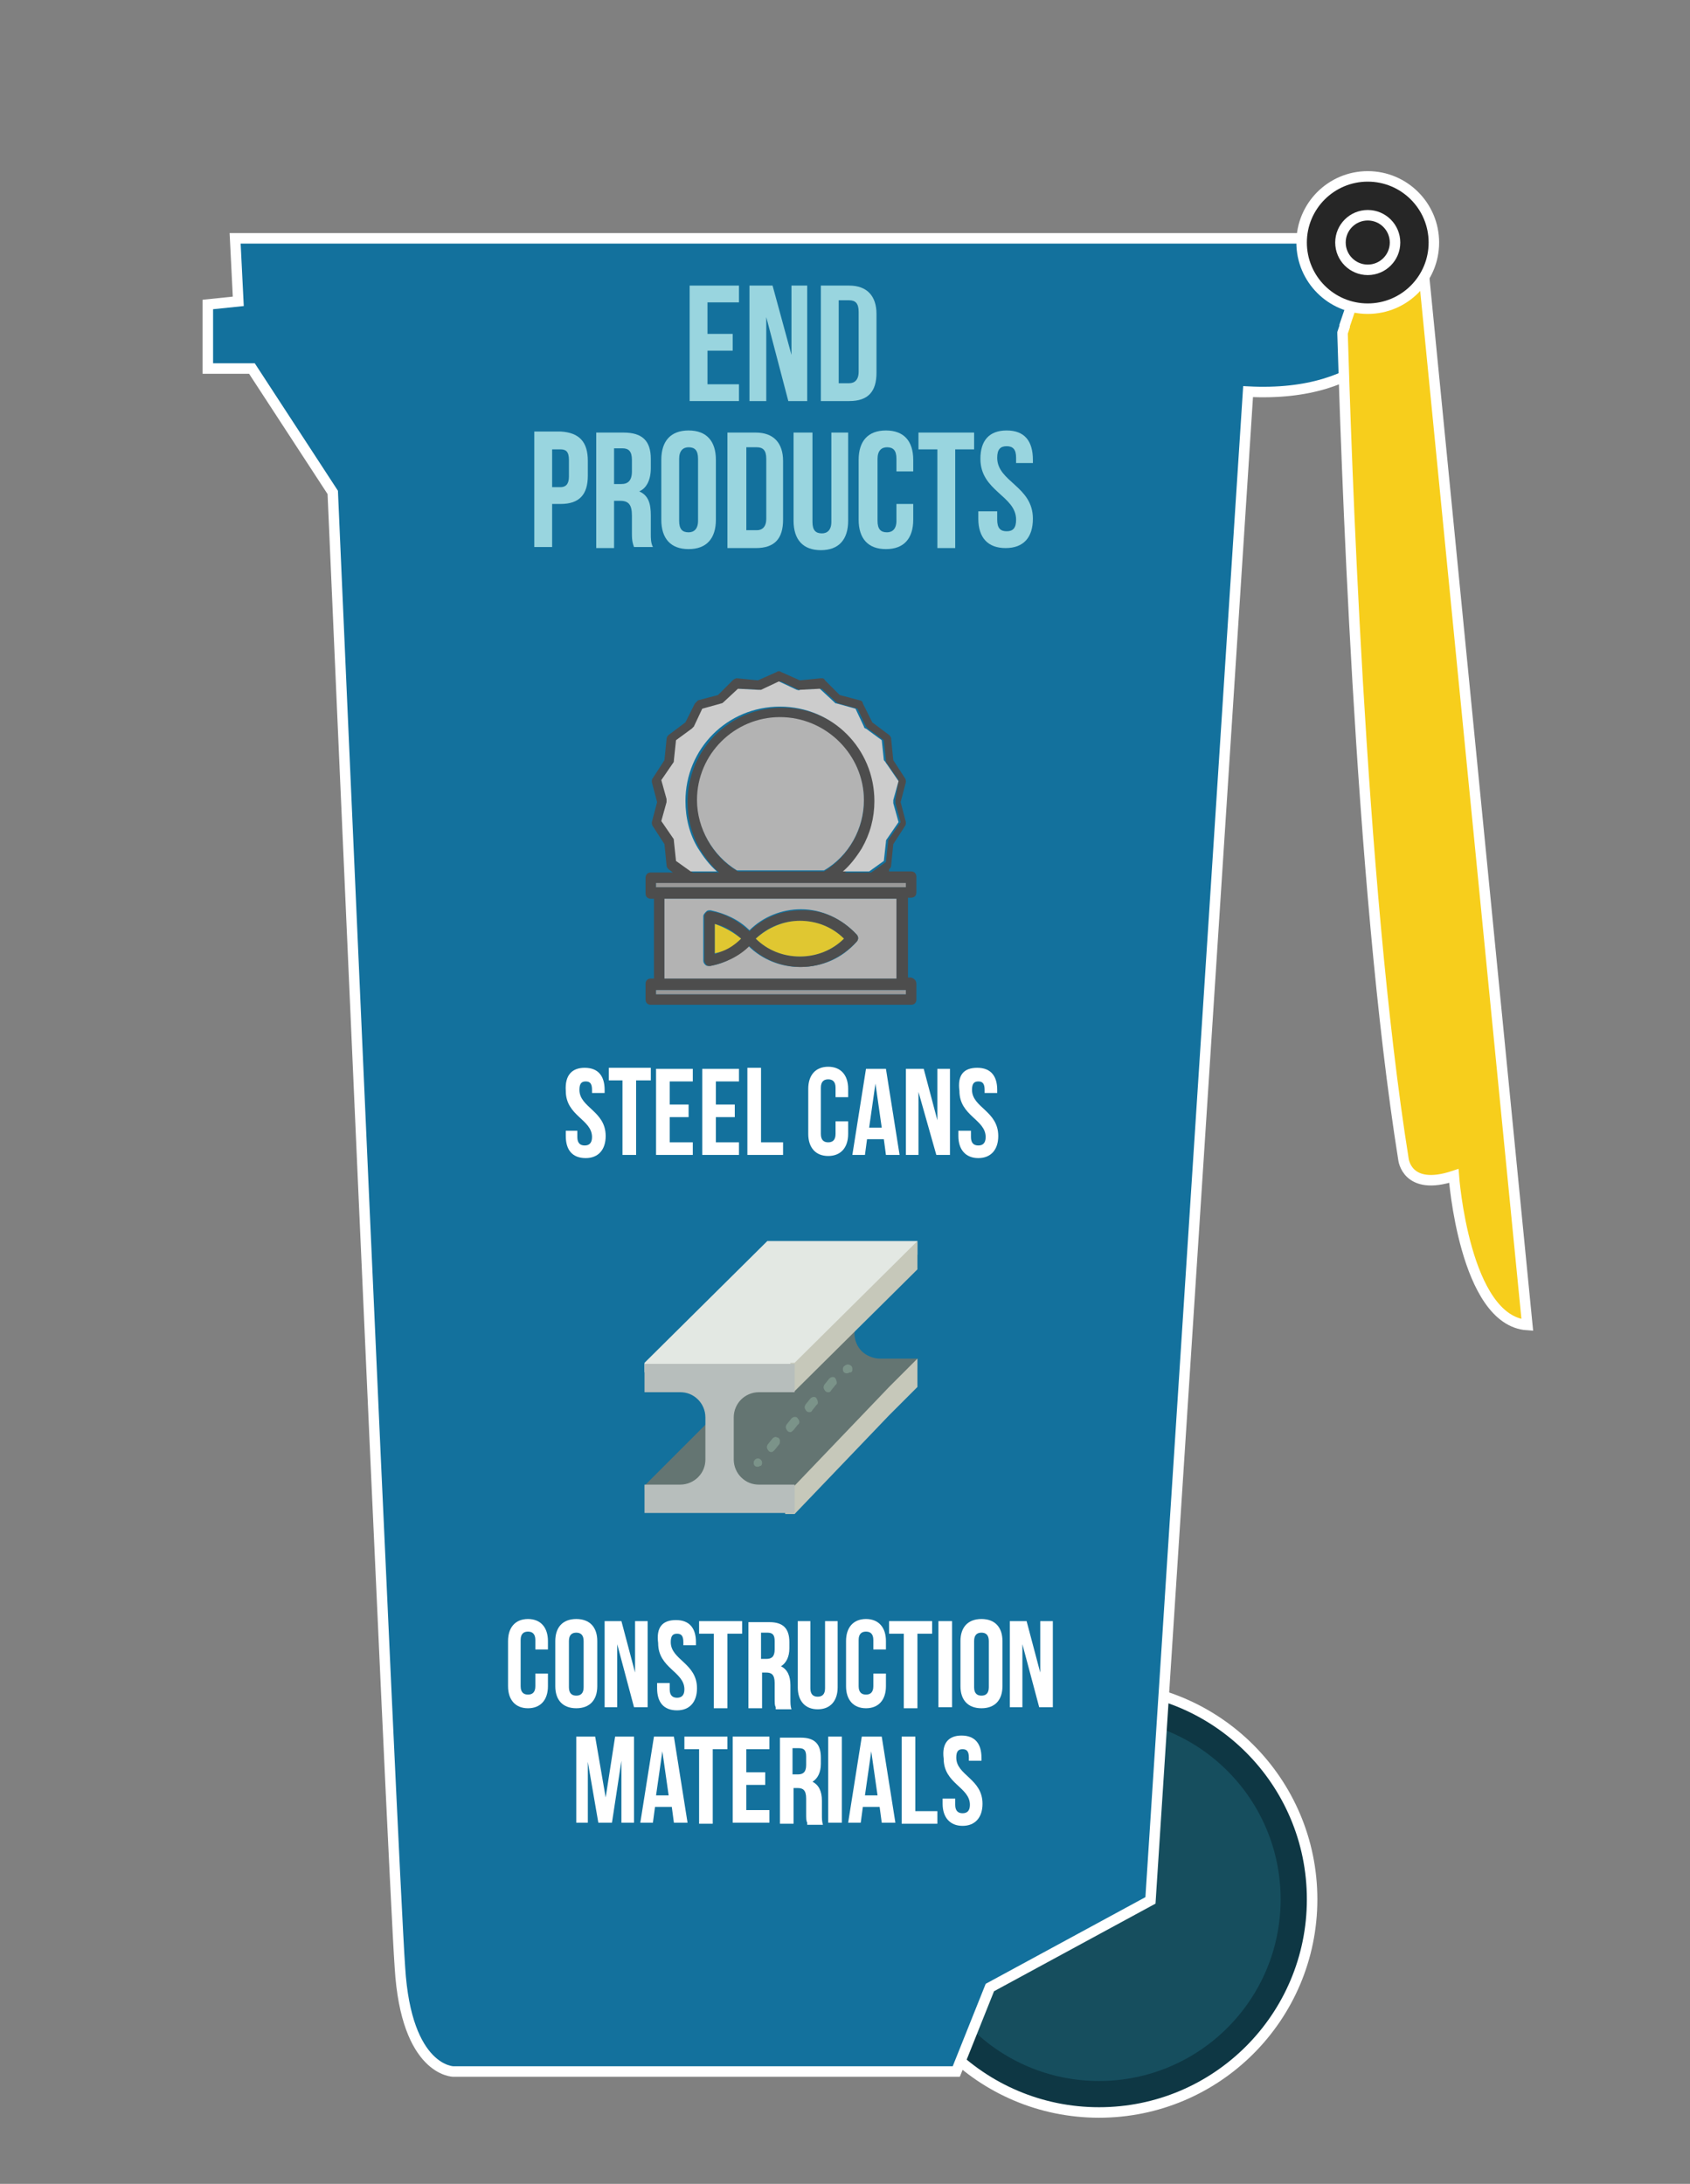 <?xml version="1.0" encoding="utf-8"?>
<!-- Generator: Adobe Illustrator 19.2.1, SVG Export Plug-In . SVG Version: 6.00 Build 0)  -->
<svg version="1.1" id="Layer_1" xmlns="http://www.w3.org/2000/svg" xmlns:xlink="http://www.w3.org/1999/xlink" x="0px" y="0px"
	 viewBox="0 0 161 208" style="enable-background:new 0 0 161 208;" xml:space="preserve">
<rect x="0" y="0" width="161" height="208" fill="#808080" stroke="none"/>
<style type="text/css">
	.st0{fill:#0E3744;stroke:#FFFFFF;stroke-miterlimit:10;}
	.st1{fill:#164E5E;}
	.st2{fill:#13719D;stroke:#FFFFFF;stroke-miterlimit:10;}
	.st3{fill:#F7CE1C;stroke:#FFFFFF;stroke-miterlimit:10;}
	.st4{fill:#262626;stroke:#FFFFFF;stroke-miterlimit:10;}
	.st5{fill:none;stroke:#FFFFFF;stroke-miterlimit:10;}
	.st6{enable-background:new    ;}
	.st7{fill:#FFFFFF;}
	.st8{fill:#647572;}
	.st9{fill:#C6C8BA;}
	.st10{fill:#E3E8E3;}
	.st11{fill:#B7BEBC;}
	.st12{fill:#7B9389;}
	.st13{fill:#4D4D4D;}
	.st14{fill:#999999;}
	.st15{fill:#CCCCCC;}
	.st16{fill:#B3B3B3;}
	.st17{fill:#E0C731;}
	.st18{fill:#99D5DF;}
</style>
<circle class="st0" cx="104.7" cy="180.9" r="20.3"/>
<circle class="st1" cx="104.7" cy="180.9" r="17.3"/>
<path class="st2" d="M131,22.7H22.4l0.3,6L19.8,29v6.1H24l7.7,11.8c0,0,5.7,130.6,6.4,140.5c0.6,9.9,5.1,9.9,5.1,9.9h47.9l3.2-8
	l15.3-8.3l9.3-143.7c5.8,0.3,9.6-1.2,12.2-3.3V22.7H131z"/>
<path class="st3" d="M135.7,26.7l-5.5-1.9l-2.1,6.2l0,0v0.1l-0.2,0.6v0.1c0.3,9.8,1.6,52.3,5.8,78.6c0,0,0.3,3.1,4.8,1.6
	c0,0,1,13.8,7,14.2L135.7,26.7z"/>
<circle class="st4" cx="130.3" cy="23.1" r="6.3"/>
<circle class="st5" cx="130.3" cy="23.1" r="2.6"/>
<g class="st6">
	<path class="st7" d="M55.7,101.7c1.3,0,1.9,0.8,1.9,2.1v0.3h-1.2v-0.3c0-0.6-0.2-0.8-0.6-0.8s-0.6,0.2-0.6,0.8c0,1.7,2.5,2,2.5,4.4
		c0,1.3-0.7,2.1-1.9,2.1c-1.3,0-1.9-0.8-1.9-2.1v-0.5H55v0.6c0,0.6,0.3,0.8,0.7,0.8c0.4,0,0.7-0.2,0.7-0.8c0-1.7-2.5-2-2.5-4.4
		C53.8,102.4,54.5,101.7,55.7,101.7z"/>
	<path class="st7" d="M58,101.7h4v1.2h-1.4v7.1h-1.3v-7.1H58V101.7z"/>
	<path class="st7" d="M63.8,105.2h1.8v1.2h-1.8v2.4h2.2v1.2h-3.5v-8.2h3.5v1.2h-2.2V105.2z"/>
	<path class="st7" d="M68.2,105.2H70v1.2h-1.8v2.4h2.2v1.2h-3.5v-8.2h3.5v1.2h-2.2V105.2z"/>
	<path class="st7" d="M71.2,101.7h1.3v7.1h2.1v1.2h-3.4V101.7z"/>
	<path class="st7" d="M80.8,106.9v1.1c0,1.3-0.7,2.1-1.9,2.1s-1.9-0.8-1.9-2.1v-4.3c0-1.3,0.7-2.1,1.9-2.1s1.9,0.8,1.9,2.1v0.8h-1.2
		v-0.9c0-0.6-0.3-0.8-0.7-0.8c-0.4,0-0.7,0.2-0.7,0.8v4.4c0,0.6,0.3,0.8,0.7,0.8c0.4,0,0.7-0.2,0.7-0.8v-1.2H80.8z"/>
	<path class="st7" d="M85.7,110h-1.3l-0.2-1.5h-1.6l-0.2,1.5h-1.2l1.3-8.2h1.9L85.7,110z M82.8,107.4H84l-0.6-4.2L82.8,107.4z"/>
	<path class="st7" d="M87.5,104v6h-1.2v-8.2H88l1.3,4.9v-4.9h1.2v8.2h-1.3L87.5,104z"/>
	<path class="st7" d="M93.1,101.7c1.3,0,1.9,0.8,1.9,2.1v0.3h-1.2v-0.3c0-0.6-0.2-0.8-0.6-0.8c-0.4,0-0.6,0.2-0.6,0.8
		c0,1.7,2.5,2,2.5,4.4c0,1.3-0.7,2.1-1.9,2.1s-1.9-0.8-1.9-2.1v-0.5h1.2v0.6c0,0.6,0.3,0.8,0.7,0.8s0.7-0.2,0.7-0.8
		c0-1.7-2.5-2-2.5-4.4C91.2,102.4,91.8,101.7,93.1,101.7z"/>
</g>
<g class="st6">
	<path class="st7" d="M52.2,159.5v1.1c0,1.3-0.7,2.1-1.9,2.1s-1.9-0.8-1.9-2.1v-4.3c0-1.3,0.7-2.1,1.9-2.1s1.9,0.8,1.9,2.1v0.8H51
		v-0.9c0-0.6-0.3-0.8-0.7-0.8c-0.4,0-0.7,0.2-0.7,0.8v4.4c0,0.6,0.3,0.8,0.7,0.8c0.4,0,0.7-0.2,0.7-0.8v-1.2H52.2z"/>
	<path class="st7" d="M52.9,156.3c0-1.3,0.7-2.1,2-2.1c1.3,0,2,0.8,2,2.1v4.3c0,1.3-0.7,2.1-2,2.1c-1.3,0-2-0.8-2-2.1V156.3z
		 M54.2,160.7c0,0.6,0.3,0.8,0.7,0.8c0.4,0,0.7-0.2,0.7-0.8v-4.4c0-0.6-0.3-0.8-0.7-0.8c-0.4,0-0.7,0.2-0.7,0.8V160.7z"/>
	<path class="st7" d="M58.8,156.6v6h-1.2v-8.2h1.6l1.3,4.9v-4.9h1.2v8.2h-1.3L58.8,156.6z"/>
	<path class="st7" d="M64.4,154.3c1.3,0,1.9,0.8,1.9,2.1v0.3h-1.2v-0.3c0-0.6-0.2-0.8-0.6-0.8s-0.6,0.2-0.6,0.8c0,1.7,2.5,2,2.5,4.4
		c0,1.3-0.7,2.1-1.9,2.1c-1.3,0-1.9-0.8-1.9-2.1v-0.5h1.2v0.6c0,0.6,0.3,0.8,0.7,0.8c0.4,0,0.7-0.2,0.7-0.8c0-1.7-2.5-2-2.5-4.4
		C62.5,155,63.1,154.3,64.4,154.3z"/>
	<path class="st7" d="M66.7,154.4h4v1.2h-1.4v7.1H68v-7.1h-1.4V154.4z"/>
	<path class="st7" d="M73.9,162.6c-0.1-0.2-0.1-0.3-0.1-1v-1.3c0-0.8-0.3-1-0.8-1h-0.4v3.4h-1.3v-8.2h2c1.3,0,1.9,0.6,1.9,1.9v0.6
		c0,0.8-0.3,1.4-0.8,1.7c0.6,0.3,0.9,0.9,0.9,1.8v1.3c0,0.4,0,0.7,0.1,1H73.9z M72.5,155.5v2.5H73c0.5,0,0.8-0.2,0.8-0.9v-0.8
		c0-0.6-0.2-0.8-0.7-0.8H72.5z"/>
	<path class="st7" d="M77.2,154.4v6.4c0,0.6,0.3,0.8,0.7,0.8s0.7-0.2,0.7-0.8v-6.4h1.2v6.3c0,1.3-0.7,2.1-1.9,2.1s-1.9-0.8-1.9-2.1
		v-6.3H77.2z"/>
	<path class="st7" d="M84.4,159.5v1.1c0,1.3-0.7,2.1-1.9,2.1s-1.9-0.8-1.9-2.1v-4.3c0-1.3,0.7-2.1,1.9-2.1s1.9,0.8,1.9,2.1v0.8h-1.2
		v-0.9c0-0.6-0.3-0.8-0.7-0.8s-0.7,0.2-0.7,0.8v4.4c0,0.6,0.3,0.8,0.7,0.8s0.7-0.2,0.7-0.8v-1.2H84.4z"/>
	<path class="st7" d="M84.8,154.4h4v1.2h-1.4v7.1h-1.3v-7.1h-1.4V154.4z"/>
	<path class="st7" d="M89.4,154.4h1.3v8.2h-1.3V154.4z"/>
	<path class="st7" d="M91.5,156.3c0-1.3,0.7-2.1,2-2.1s2,0.8,2,2.1v4.3c0,1.3-0.7,2.1-2,2.1s-2-0.8-2-2.1V156.3z M92.8,160.7
		c0,0.6,0.3,0.8,0.7,0.8s0.7-0.2,0.7-0.8v-4.4c0-0.6-0.3-0.8-0.7-0.8s-0.7,0.2-0.7,0.8V160.7z"/>
	<path class="st7" d="M97.4,156.6v6h-1.2v-8.2h1.6l1.3,4.9v-4.9h1.2v8.2H99L97.4,156.6z"/>
</g>
<g class="st6">
	<path class="st7" d="M57.7,171.2l0.9-5.8h1.8v8.2h-1.2v-5.9l-0.9,5.9H57l-1-5.8v5.8h-1.1v-8.2h1.8L57.7,171.2z"/>
	<path class="st7" d="M65.5,173.6h-1.3l-0.2-1.5h-1.6l-0.2,1.5H61l1.3-8.2h1.9L65.5,173.6z M62.5,171h1.2l-0.6-4.2L62.5,171z"/>
	<path class="st7" d="M65.3,165.4h4v1.2h-1.4v7.1h-1.3v-7.1h-1.4V165.4z"/>
	<path class="st7" d="M71.1,168.8h1.8v1.2h-1.8v2.4h2.2v1.2h-3.5v-8.2h3.5v1.2h-2.2V168.8z"/>
	<path class="st7" d="M76.9,173.6c-0.1-0.2-0.1-0.3-0.1-1v-1.3c0-0.8-0.3-1-0.8-1h-0.4v3.4h-1.3v-8.2h2c1.3,0,1.9,0.6,1.9,1.9v0.6
		c0,0.8-0.3,1.4-0.8,1.7c0.6,0.3,0.9,0.9,0.9,1.8v1.3c0,0.4,0,0.7,0.1,1H76.9z M75.5,166.5v2.5H76c0.5,0,0.8-0.2,0.8-0.9v-0.8
		c0-0.6-0.2-0.8-0.7-0.8H75.5z"/>
	<path class="st7" d="M78.9,165.4h1.3v8.2h-1.3V165.4z"/>
	<path class="st7" d="M85.3,173.6H84l-0.2-1.5h-1.6l-0.2,1.5h-1.2l1.3-8.2H84L85.3,173.6z M82.4,171h1.2l-0.6-4.2L82.4,171z"/>
	<path class="st7" d="M85.9,165.4h1.3v7.1h2.1v1.2h-3.4V165.4z"/>
	<path class="st7" d="M91.6,165.3c1.3,0,1.9,0.8,1.9,2.1v0.3h-1.2v-0.3c0-0.6-0.2-0.8-0.6-0.8c-0.4,0-0.6,0.2-0.6,0.8
		c0,1.7,2.5,2,2.5,4.4c0,1.3-0.7,2.1-1.9,2.1s-1.9-0.8-1.9-2.1v-0.5h1.2v0.6c0,0.6,0.3,0.8,0.7,0.8s0.7-0.2,0.7-0.8
		c0-1.7-2.5-2-2.5-4.4C89.7,166,90.4,165.3,91.6,165.3z"/>
</g>
<g>
	<path class="st8" d="M87.4,129.4v0.9l-11.6,12.1h-7.2v-10.7h7.2l5.8-5.8l-0.2,1.1c0,0.7,0.3,1.3,0.7,1.7s1.1,0.7,1.7,0.7H87.4
		L87.4,129.4z"/>
	<polygon class="st9" points="87.4,129.4 87.4,132.1 84.7,134.8 75.7,144.2 74.8,144.2 74.8,141.5 75.7,141.5 84.7,132.1 	"/>
	<polygon class="st10" points="87.4,118.2 87.4,119.5 75.7,130.7 61.4,130.7 61.4,129.8 73.1,118.2 	"/>
	<polygon class="st8" points="67.2,135.7 67.7,135.7 67.7,141.9 61.4,141.9 61.4,141.5 	"/>
	<polygon class="st9" points="87.4,118.2 87.4,120.9 75.7,132.5 75.3,132.5 75.3,129.8 75.7,129.8 	"/>
	<path class="st11" d="M69.9,135v4c0,0.7,0.3,1.3,0.7,1.7c0.5,0.5,1.1,0.7,1.7,0.7h3.4v2.7H61.4v-2.7h3.4c0.7,0,1.3-0.3,1.7-0.7
		c0.5-0.5,0.7-1.1,0.7-1.7v-4c0-0.7-0.3-1.3-0.7-1.7c-0.5-0.5-1.1-0.7-1.7-0.7h-3.4v-2.7h14.3v2.7h-3.4c-0.7,0-1.3,0.3-1.7,0.7
		C70.2,133.7,69.9,134.3,69.9,135L69.9,135z"/>
	<path class="st12" d="M72.2,139.7c-0.1,0-0.2,0-0.3-0.1c-0.1-0.1-0.1-0.2-0.1-0.3c0-0.2,0.2-0.4,0.4-0.4c0.2,0,0.4,0.2,0.4,0.4
		c0,0.1,0,0.2-0.1,0.3C72.4,139.6,72.3,139.7,72.2,139.7L72.2,139.7L72.2,139.7z"/>
	<path class="st12" d="M73.5,138.3c-0.2,0-0.3-0.1-0.4-0.3s0-0.4,0.1-0.5l0.4-0.5c0.1-0.1,0.3-0.2,0.4-0.1c0.2,0,0.3,0.2,0.3,0.3
		c0,0.2,0,0.3-0.1,0.4l-0.4,0.5C73.7,138.2,73.6,138.3,73.5,138.3L73.5,138.3L73.5,138.3z"/>
	<path class="st12" d="M75.3,136.4c-0.2,0-0.3-0.1-0.4-0.3s0-0.4,0.1-0.5l0.4-0.5c0.2-0.2,0.5-0.2,0.6,0c0.2,0.2,0.2,0.5,0,0.6
		l-0.4,0.5C75.5,136.3,75.4,136.4,75.3,136.4L75.3,136.4L75.3,136.4z"/>
	<path class="st12" d="M77.1,134.5c-0.2,0-0.3-0.1-0.4-0.3s0-0.4,0.1-0.5l0.4-0.5c0.2-0.2,0.5-0.2,0.6,0s0.2,0.5,0,0.6l-0.4,0.5
		C77.3,134.5,77.2,134.5,77.1,134.5L77.1,134.5z"/>
	<path class="st12" d="M78.9,132.6c-0.2,0-0.3-0.1-0.4-0.3s0-0.4,0.1-0.5l0.4-0.5c0.2-0.2,0.5-0.2,0.6,0s0.2,0.5,0,0.6l-0.4,0.5
		C79.1,132.6,79,132.6,78.9,132.6L78.9,132.6L78.9,132.6z"/>
	<path class="st12" d="M80.7,130.8c-0.1,0-0.2,0-0.3-0.1c-0.1-0.1-0.1-0.2-0.1-0.3c0-0.2,0.1-0.3,0.3-0.4c0.2-0.1,0.4,0,0.5,0.1
		s0.1,0.2,0.1,0.3s0,0.2-0.1,0.3C80.9,130.7,80.8,130.8,80.7,130.8L80.7,130.8L80.7,130.8z"/>
</g>
<g>
	<path class="st13" d="M87.3,93.7v1.5c0,0.3-0.2,0.5-0.5,0.5H62c-0.3,0-0.5-0.2-0.5-0.5v-1.5c0-0.3,0.2-0.5,0.5-0.5h0.3v-7.6H62
		c-0.3,0-0.5-0.2-0.5-0.5v-1.5c0-0.3,0.2-0.5,0.5-0.5h2.1l-0.4-0.3c-0.1-0.1-0.2-0.2-0.2-0.4l-0.2-2l-1.1-1.7
		c-0.1-0.1-0.1-0.3-0.1-0.4l0.5-1.9l-0.5-1.9c0-0.2,0-0.3,0.1-0.4l1.1-1.7l0.2-2c0-0.2,0.1-0.3,0.2-0.4l1.6-1.2l0.9-1.8
		c0.1-0.1,0.2-0.2,0.3-0.3l1.9-0.5l1.4-1.4c0.1-0.1,0.3-0.2,0.4-0.2l2,0.2L74,64c0.1-0.1,0.3-0.1,0.4,0l1.8,0.8l2-0.2
		c0.2,0,0.3,0,0.4,0.2l1.4,1.4l1.9,0.5c0.1,0,0.3,0.1,0.3,0.3l0.9,1.8l1.6,1.2c0.1,0.1,0.2,0.2,0.2,0.4l0.2,2l1.1,1.7
		c0.1,0.1,0.1,0.3,0.1,0.4l-0.5,1.9l0.5,1.9c0,0.1,0,0.3-0.1,0.4l-1.1,1.7l-0.2,2c0,0.2-0.1,0.3-0.2,0.4l0,0.2h2.1
		c0.3,0,0.5,0.2,0.5,0.5V85c0,0.3-0.2,0.5-0.5,0.5h-0.3v7.6h0.3C87.1,93.2,87.3,93.4,87.3,93.7L87.3,93.7z M86.3,94.7v-0.4H62.5v0.4
		H86.3z M86.3,84.5v-0.4H62.5v0.4H86.3z M85.6,74.3l-1.1-1.6c-0.1-0.1-0.1-0.2-0.1-0.3l-0.2-1.9l-1.5-1.1c-0.1-0.1-0.1-0.1-0.2-0.2
		l-0.8-1.7L79.9,67c-0.1,0-0.2-0.1-0.2-0.1l-1.4-1.3l-1.9,0.1c-0.1,0-0.2,0-0.3,0l-1.7-0.8l-1.7,0.8c-0.1,0-0.2,0.1-0.3,0l-1.9-0.1
		l-1.4,1.3c0,0.1-0.1,0.1-0.2,0.2l-1.8,0.5l-0.8,1.7c0,0.1-0.1,0.2-0.2,0.2l-1.5,1.1l-0.2,1.9c0,0.1,0,0.2-0.1,0.3l-1.1,1.6l0.5,1.8
		c0,0.1,0,0.2,0,0.3l-0.5,1.8l1.1,1.6c0.1,0.1,0.1,0.2,0.1,0.3l0.2,1.9l1.4,1h2.5c-0.7-0.6-1.3-1.4-1.8-2.2
		c-0.8-1.4-1.2-2.9-1.2-4.5c0-5,4-9,9-9s9,4,9,9c0,1.6-0.4,3.2-1.2,4.5c-0.5,0.8-1.1,1.6-1.8,2.2H83l1.4-1l0.2-1.9
		c0-0.1,0-0.2,0.1-0.3l1.1-1.6l-0.5-1.8c0-0.1,0-0.2,0-0.3L85.6,74.3z M85.4,93.2v-7.6H63.3v7.6H85.4z M78.5,83
		c2.3-1.4,3.8-4,3.8-6.7c0-4.4-3.6-7.9-7.9-7.9c-4.4,0-7.9,3.6-7.9,7.9c0,2.7,1.4,5.3,3.8,6.7H78.5z"/>
	<rect x="62.5" y="94.3" class="st14" width="23.8" height="0.4"/>
	<rect x="62.5" y="84.1" class="st14" width="23.8" height="0.4"/>
	<path class="st15" d="M84.5,72.8l1.1,1.6l-0.5,1.8c0,0.1,0,0.2,0,0.3l0.5,1.8l-1.1,1.6c-0.1,0.1-0.1,0.2-0.1,0.3L84.2,82l-1.4,1
		h-2.5c0.7-0.6,1.3-1.4,1.8-2.2c0.8-1.4,1.2-2.9,1.2-4.5c0-5-4-9-9-9s-9,4-9,9c0,1.6,0.4,3.2,1.2,4.5c0.5,0.8,1.1,1.6,1.8,2.2h-2.5
		l-1.4-1l-0.2-1.9c0-0.1,0-0.2-0.1-0.3L63,78.2l0.5-1.8c0-0.1,0-0.2,0-0.3L63,74.3l1.1-1.6c0.1-0.1,0.1-0.2,0.1-0.3l0.2-1.9l1.5-1.1
		c0.1-0.1,0.1-0.1,0.2-0.2l0.8-1.7l1.8-0.5c0.1,0,0.2-0.1,0.2-0.1l1.4-1.3l1.9,0.1c0.1,0,0.2,0,0.3,0l1.7-0.8l1.7,0.8
		c0.1,0,0.2,0.1,0.3,0l1.9-0.1l1.4,1.3c0.1,0.1,0.1,0.1,0.2,0.1l1.8,0.5l0.8,1.7c0,0.1,0.1,0.2,0.2,0.2l1.5,1.1l0.2,1.9
		C84.4,72.6,84.4,72.7,84.5,72.8L84.5,72.8z"/>
	<path class="st16" d="M85.4,85.6v7.6H63.3v-7.6H85.4z M81.6,89.7c0.2-0.2,0.2-0.5,0-0.7c-1.4-1.5-3.3-2.4-5.3-2.4
		c-1.8,0-3.6,0.7-4.9,2c-1-1-2.3-1.6-3.7-1.9c-0.2,0-0.3,0-0.4,0.1C67.1,87,67,87.1,67,87.3v4.2c0,0.2,0.1,0.3,0.2,0.4
		s0.2,0.1,0.3,0.1h0.1c1.4-0.2,2.6-0.9,3.7-1.9c1.3,1.3,3.1,2,4.9,2C78.3,92.1,80.2,91.3,81.6,89.7L81.6,89.7z"/>
	<path class="st13" d="M81.6,89c0.2,0.2,0.2,0.5,0,0.7c-1.4,1.5-3.3,2.4-5.3,2.4c-1.8,0-3.6-0.7-4.9-2c-1,1-2.3,1.6-3.7,1.9h-0.1
		c-0.1,0-0.2,0-0.3-0.1c-0.1-0.1-0.2-0.3-0.2-0.4v-4.2c0-0.2,0.1-0.3,0.2-0.4s0.3-0.1,0.4-0.1c1.4,0.2,2.6,0.9,3.7,1.9
		c1.3-1.3,3.1-2,4.9-2C78.3,86.6,80.2,87.5,81.6,89L81.6,89z M80.4,89.4c-1.1-1.1-2.6-1.7-4.2-1.7s-3.1,0.6-4.2,1.7
		c1.1,1.1,2.6,1.7,4.2,1.7S79.3,90.5,80.4,89.4L80.4,89.4z M70.6,89.4c-0.7-0.7-1.5-1.2-2.5-1.4v2.9C69,90.5,69.9,90.1,70.6,89.4
		L70.6,89.4z"/>
	<path class="st16" d="M82.3,76.2c0,2.7-1.4,5.3-3.8,6.7h-8.3c-2.3-1.4-3.8-4-3.8-6.7c0-4.4,3.6-7.9,7.9-7.9
		C78.7,68.3,82.3,71.9,82.3,76.2L82.3,76.2z"/>
	<path class="st17" d="M76.2,87.7c1.6,0,3.1,0.6,4.2,1.7c-1.1,1.1-2.6,1.7-4.2,1.7s-3.1-0.6-4.2-1.7C73.2,88.3,74.7,87.7,76.2,87.7
		L76.2,87.7z"/>
	<path class="st17" d="M68.1,88c0.9,0.3,1.8,0.8,2.5,1.4c-0.7,0.7-1.5,1.2-2.5,1.4V88z"/>
</g>
<g class="st6">
	<path class="st18" d="M67.4,31.8h2.4v1.6h-2.4v3.2h3v1.6h-4.7v-11h4.7v1.6h-3V31.8z"/>
	<path class="st18" d="M73,30.2v8h-1.6v-11h2.2l1.8,6.6v-6.6h1.5v11h-1.8L73,30.2z"/>
	<path class="st18" d="M78.2,27.2h2.7c1.7,0,2.6,1,2.6,2.7v5.6c0,1.8-0.8,2.7-2.6,2.7h-2.7V27.2z M79.9,28.7v7.8h1
		c0.5,0,0.9-0.3,0.9-1.1v-5.7c0-0.8-0.3-1.1-0.9-1.1H79.9z"/>
</g>
<g class="st6">
	<path class="st18" d="M56,43.9v1.4c0,1.8-0.8,2.7-2.6,2.7h-0.8v4.1h-1.7v-11h2.5C55.2,41.2,56,42.1,56,43.9z M52.6,42.7v3.7h0.8
		c0.5,0,0.8-0.3,0.8-1v-1.6c0-0.8-0.3-1-0.8-1H52.6z"/>
	<path class="st18" d="M60.4,52.1c-0.1-0.3-0.2-0.5-0.2-1.3v-1.7c0-1-0.3-1.4-1.1-1.4h-0.6v4.5h-1.7v-11h2.6c1.8,0,2.6,0.8,2.6,2.5
		v0.9c0,1.1-0.4,1.9-1.1,2.2c0.9,0.4,1.1,1.2,1.1,2.3v1.7c0,0.5,0,0.9,0.2,1.3H60.4z M58.5,42.7v3.4h0.7c0.6,0,1-0.3,1-1.2v-1.1
		c0-0.8-0.3-1.1-0.9-1.1H58.5z"/>
	<path class="st18" d="M63,43.8c0-1.8,0.9-2.8,2.6-2.8c1.7,0,2.6,1,2.6,2.8v5.7c0,1.8-0.9,2.8-2.6,2.8c-1.7,0-2.6-1-2.6-2.8V43.8z
		 M64.7,49.6c0,0.8,0.3,1.1,0.9,1.1c0.5,0,0.9-0.3,0.9-1.1v-5.9c0-0.8-0.3-1.1-0.9-1.1c-0.5,0-0.9,0.3-0.9,1.1V49.6z"/>
	<path class="st18" d="M69.3,41.2h2.7c1.7,0,2.6,1,2.6,2.7v5.6c0,1.8-0.8,2.7-2.6,2.7h-2.7V41.2z M71.1,42.7v7.8h1
		c0.5,0,0.9-0.3,0.9-1.1v-5.7c0-0.8-0.3-1.1-0.9-1.1H71.1z"/>
	<path class="st18" d="M77.4,41.2v8.5c0,0.8,0.3,1.1,0.9,1.1c0.5,0,0.9-0.3,0.9-1.1v-8.5h1.6v8.4c0,1.8-0.9,2.8-2.6,2.8
		c-1.7,0-2.6-1-2.6-2.8v-8.4H77.4z"/>
	<path class="st18" d="M87,48v1.5c0,1.8-0.9,2.8-2.6,2.8c-1.7,0-2.6-1-2.6-2.8v-5.7c0-1.8,0.9-2.8,2.6-2.8c1.7,0,2.6,1,2.6,2.8v1.1
		h-1.6v-1.2c0-0.8-0.3-1.1-0.9-1.1c-0.5,0-0.9,0.3-0.9,1.1v5.9c0,0.8,0.3,1.1,0.9,1.1c0.5,0,0.9-0.3,0.9-1.1V48H87z"/>
	<path class="st18" d="M87.5,41.2h5.3v1.6H91v9.4h-1.7v-9.4h-1.8V41.2z"/>
	<path class="st18" d="M95.9,41c1.7,0,2.5,1,2.5,2.8v0.3h-1.6v-0.5c0-0.8-0.3-1.1-0.9-1.1s-0.9,0.3-0.9,1.1c0,2.3,3.4,2.7,3.4,5.8
		c0,1.8-0.9,2.8-2.6,2.8s-2.6-1-2.6-2.8v-0.7H95v0.8c0,0.8,0.3,1.1,0.9,1.1s0.9-0.3,0.9-1.1c0-2.3-3.4-2.7-3.4-5.8
		C93.4,42,94.2,41,95.9,41z"/>
</g>
</svg>
